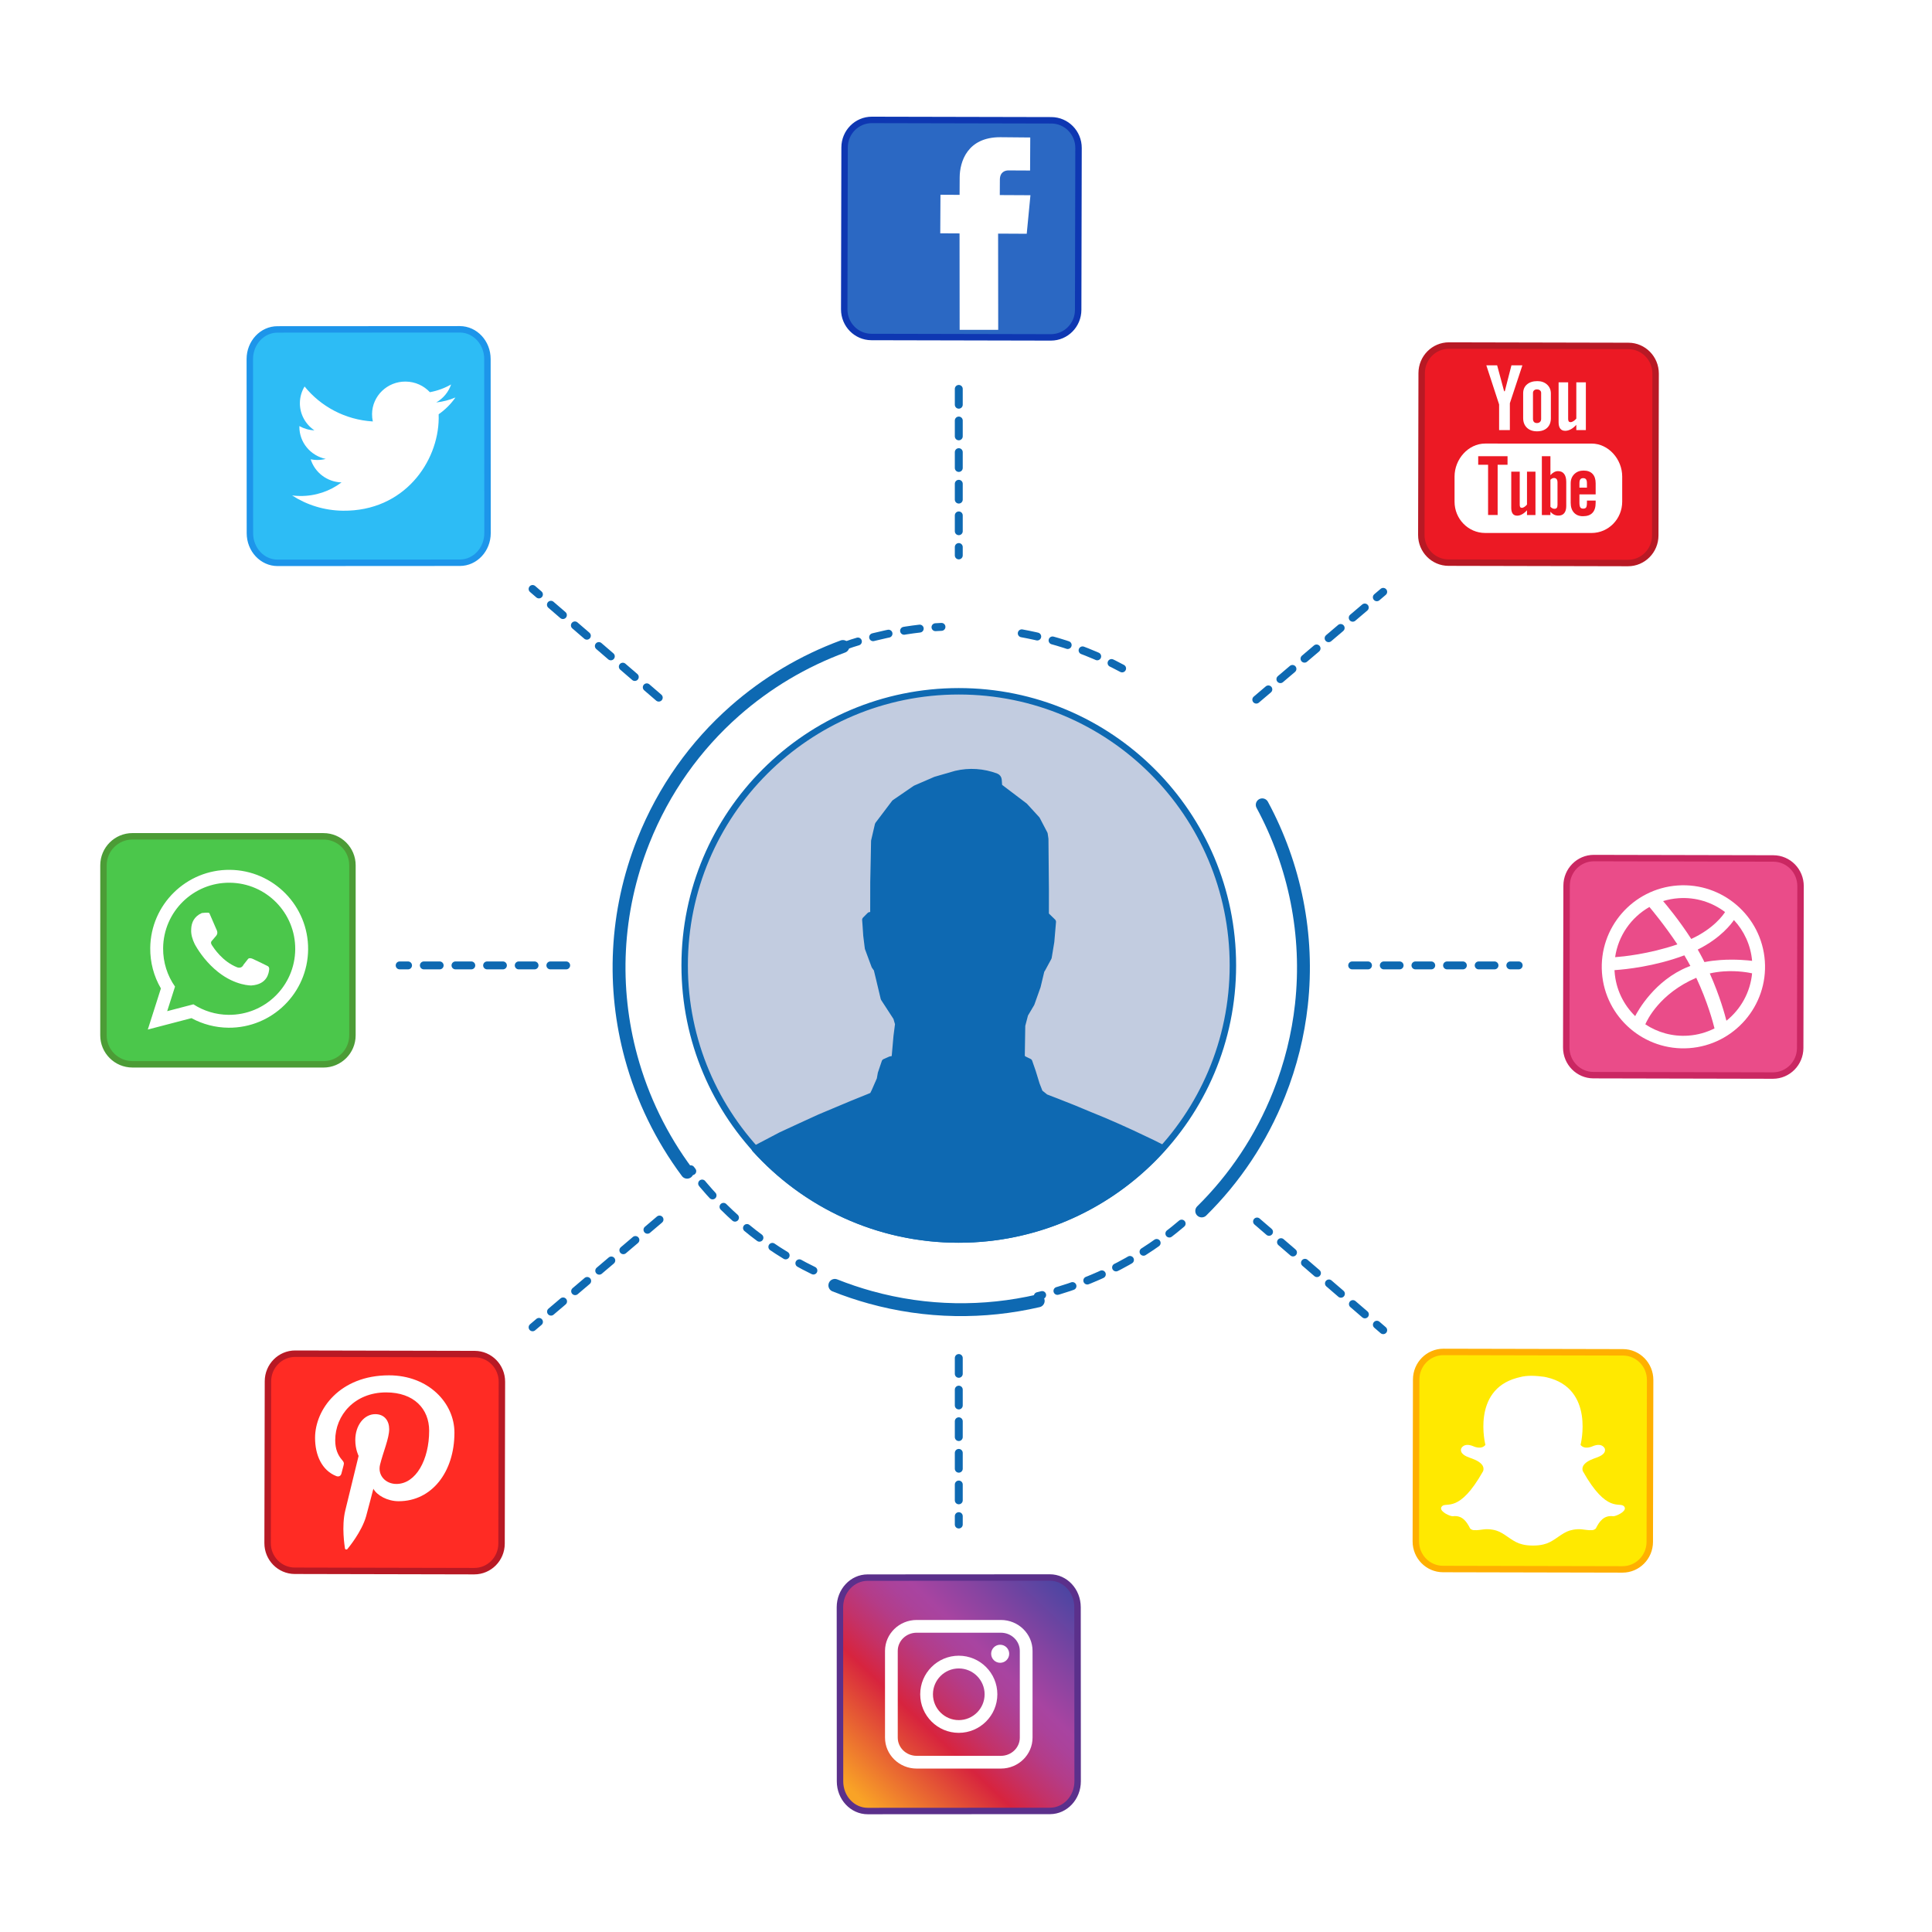<?xml version="1.0" encoding="utf-8"?>
<svg xmlns="http://www.w3.org/2000/svg" xmlns:xlink="http://www.w3.org/1999/xlink" version="1.1" x="0px" y="0px" viewBox="0 0 1200 1200" style="enable-background:new 0 0 1200 1200;" xml:space="preserve" width="764" height="764">
<g id="bg">
	<rect style="fill:#FFFFFF;" width="1200" height="1200"/>
</g>
<g id="Layer_2">
	
		<circle style="fill:#C2CCE0;stroke:#0E69B2;stroke-width:4;stroke-linecap:round;stroke-linejoin:round;stroke-miterlimit:10;" cx="595.515" cy="599.631" r="170.258"/>
	<path style="fill:#0E69B2;stroke:#0E69B2;stroke-width:4;stroke-linecap:round;stroke-linejoin:round;stroke-miterlimit:10;" d="   M702.919,703.828l-8.729-3.957l-8.701-3.782l-9.009-3.691l-9.618-4.008l-9.944-3.937l-7.522-2.903l-3.618-2.892l-1.984-5.091   l-2.404-7.809l-2.174-6.26l-3.447-1.662l-1.266-1.272l0.313-19.654l1.811-6.904l3.956-6.689l3.815-10.73l2.369-9.892l0.545-0.776   l3.932-7.251l1.613-9.76l1.052-12.345l-2.991-2.917l-1.435-1.427l0.019-15.249l-0.291-31.852l-0.453-3.125l-4.747-9.086   l-7.58-8.281l-15.942-12.093l-0.287-4.145c-0.063-0.915-0.653-1.709-1.51-2.035l0,0c-7.969-3.023-16.66-3.592-24.954-1.634h0   l-12.668,3.661l-12.452,5.39l-12.912,8.838l-10.323,13.643l-2.351,10.111l-0.214,11.339l-0.294,14.105l-0.034,19.407l-1.378,1.3   l-0.829-0.011l-2.796,2.826l0.277,3.708l0.402,6.05l0.97,7.785l4.096,11.067l1.404,1.998l1.449,5.965l2.892,12.14l7.797,11.985   l1.156,3.957l-0.98,7.638l-1.171,13.315l-0.542,0.803l-2.13,0.363l-3.523,1.575l-2.39,7.059l-0.639,3.636l-3.238,7.404   l-1.283,2.625l-2.52,1.059l-10.309,4.173l-8.718,3.655l-11.287,4.742l-11.47,5.245l-12.589,5.822l-16.287,8.55   c31.16,34.534,76.262,56.243,126.439,56.243c50.419,0,95.712-21.923,126.887-56.748l-6.465-3.254L702.919,703.828z"/>
	
		<line style="fill:none;stroke:#0E69B2;stroke-width:4.911;stroke-linecap:round;stroke-linejoin:round;stroke-miterlimit:10;stroke-dasharray:9.822;" x1="595.515" y1="843.485" x2="595.515" y2="946.905"/>
	
		<line style="fill:none;stroke:#0E69B2;stroke-width:4.911;stroke-linecap:round;stroke-linejoin:round;stroke-miterlimit:10;stroke-dasharray:9.822;" x1="595.515" y1="241.552" x2="595.515" y2="344.972"/>
	
		<line style="fill:none;stroke:#0E69B2;stroke-width:4.911;stroke-linecap:round;stroke-linejoin:round;stroke-miterlimit:10;stroke-dasharray:9.822;" x1="409.635" y1="757.472" x2="330.803" y2="824.413"/>
	
		<line style="fill:none;stroke:#0E69B2;stroke-width:4.911;stroke-linecap:round;stroke-linejoin:round;stroke-miterlimit:10;stroke-dasharray:9.822;" x1="351.661" y1="599.631" x2="248.241" y2="599.631"/>
	
		<line style="fill:none;stroke:#0E69B2;stroke-width:4.911;stroke-linecap:round;stroke-linejoin:round;stroke-miterlimit:10;stroke-dasharray:9.822;" x1="780.775" y1="758.708" x2="859.136" y2="826.199"/>
	
		<line style="fill:none;stroke:#0E69B2;stroke-width:4.911;stroke-linecap:round;stroke-linejoin:round;stroke-miterlimit:10;stroke-dasharray:9.822;" x1="780.304" y1="434.55" x2="859.136" y2="367.609"/>
	
		<line style="fill:none;stroke:#0E69B2;stroke-width:4.911;stroke-linecap:round;stroke-linejoin:round;stroke-miterlimit:10;stroke-dasharray:9.822;" x1="409.165" y1="433.315" x2="330.803" y2="365.823"/>
	
		<line style="fill:none;stroke:#0E69B2;stroke-width:4.911;stroke-linecap:round;stroke-linejoin:round;stroke-miterlimit:10;stroke-dasharray:9.822;" x1="839.864" y1="599.631" x2="943.283" y2="599.631"/>
	<g>
		<g>
			<g>
				<g>
					<path style="fill:#FFE900;stroke:#FFB000;stroke-width:4;stroke-miterlimit:10;" d="M879.618,856.813       c0.021-9.465,7.613-17.122,16.952-17.101l111.477,0.244c9.34,0.02,16.898,7.71,16.877,17.175l-0.22,100.558       c-0.021,9.466-7.612,17.122-16.952,17.102l-111.477-0.244c-9.339-0.02-16.898-7.71-16.877-17.176L879.618,856.813z"/>
				</g>
			</g>
		</g>
		<g>
			<g>
				<g>
					<g>
						<path style="fill:#EA4C89;stroke:#CA2762;stroke-width:4;stroke-miterlimit:10;" d="M973.047,550.066        c0.021-9.465,7.613-17.122,16.952-17.101l111.477,0.244c9.34,0.02,16.898,7.71,16.877,17.175l-0.22,100.558        c-0.021,9.466-7.612,17.122-16.952,17.102l-111.477-0.244c-9.339-0.02-16.898-7.71-16.877-17.176L973.047,550.066z"/>
					</g>
				</g>
			</g>
			<g>
				<path style="fill:#FFFFFF;" d="M1041.985,549.986c-27.891,1.99-48.965,26.273-46.978,54.128      c1.987,27.855,26.295,48.898,54.186,46.908c27.891-1.99,48.967-26.27,46.98-54.125      C1094.185,569.041,1069.876,547.996,1041.985,549.986L1041.985,549.986z M1076.969,571.455      c6.281,6.739,10.431,15.52,11.296,25.35c-1.949-0.257-10.187-1.193-19.904-0.5c-3.135,0.224-6.423,0.616-9.702,1.261      c-0.329-0.659-0.655-1.316-0.997-1.978c-1.002-1.956-2.07-3.894-3.167-5.797      C1069.008,582.563,1075.613,573.498,1076.969,571.455L1076.969,571.455z M1042.549,557.894      c10.777-0.769,20.915,2.532,28.911,8.591c-1.075,1.71-6.961,10.246-20.991,16.723c-7.544-11.724-15.572-21.306-17.477-23.527      C1036.04,558.742,1039.238,558.13,1042.549,557.894L1042.549,557.894z M1024.487,563.345      c1.618,1.924,9.663,11.613,17.374,23.227c-18.03,6.14-34.321,7.62-38.26,7.901l-0.418,0.03      C1005.082,581.263,1013.117,569.8,1024.487,563.345L1024.487,563.345z M1002.86,603.619c-0.025-0.351-0.044-0.703-0.059-1.055      c0.255-0.015,0.633-0.042,1.123-0.076c5.303-0.378,23.68-2.13,42.248-9.112c1.312,2.17,2.571,4.377,3.752,6.588      c-0.469,0.171-0.932,0.344-1.391,0.53c-20.866,8.423-31.303,27.522-32.897,30.637      C1008.406,624.066,1003.633,614.457,1002.86,603.619L1002.86,603.619z M1048.638,643.247      c-9.802,0.699-19.084-1.976-26.699-7.026c1.051-2.48,8.774-19.067,31.599-28.882c0.014-0.007,0.029-0.014,0.046-0.019      c6.959,14.862,10.359,27.508,11.326,31.435C1059.983,641.251,1054.488,642.829,1048.638,643.247L1048.638,643.247z       M1072.306,633.997c-0.808-3.247-3.968-15.103-10.328-29.382c2.947-0.676,5.834-1.066,8.555-1.26      c8.932-0.637,16.057,0.82,17.716,1.199C1087.149,616.333,1081.203,626.882,1072.306,633.997L1072.306,633.997z       M1072.306,633.997"/>
			</g>
		</g>
		<path style="fill:#FFFFFF;" d="M1008.667,935.555c-2.79-2.908-10.598,4.715-25.475-21.69c0,0-1.117-2.231,0.93-4.462    c2.044-2.233,5.576-3.35,7.625-4.091c2.044-0.744,5.951-2.417,5.021-5.576c0,0-1.491-3.907-7.438-1.492    c0,0-5.021,2.511-7.623-0.789c0,0,9.046-35.045-21.027-41.976c-0.508-0.116-1.029-0.224-1.56-0.323    c-4.752-0.609-10.33-1.168-15.474,0.323c-0.512,0.118-1.009,0.242-1.5,0.375c-28.271,7.735-19.528,41.601-19.528,41.601    c-2.604,3.3-7.627,0.789-7.627,0.789c-5.949-2.415-7.434,1.492-7.434,1.492c-0.93,3.159,2.975,4.833,5.019,5.576    c2.045,0.742,5.578,1.858,7.623,4.091c2.045,2.231,0.932,4.462,0.932,4.462c-14.877,26.405-22.689,18.782-25.477,21.69    c-2.44,2.546,3.376,5.529,5.864,6.111c0.358,0.081,0.642,0.116,0.829,0.093c5.767-0.744,8.555,3.161,10.788,7.625    c0.555,0.553,1.674,1.114,2.525,1.009c0.47,0.041,0.961,0.046,1.467,0.027c2.016-0.081,4.238-0.561,6.003-0.613    c0.433-0.004,0.855,0,1.266,0.019c0.93,0.039,1.806,0.137,2.631,0.278c0.824,0.143,1.601,0.327,2.32,0.541    c4.988,1.527,8.893,5.989,14.113,7.969c0.729,0.242,1.454,0.458,2.158,0.646c3.528,0.955,9.56,0.955,13.088,0    c0.704-0.188,1.431-0.404,2.156-0.646c5.222-1.98,9.129-6.442,14.119-7.969c0.719-0.213,1.489-0.398,2.314-0.541    c0.829-0.141,1.705-0.238,2.633-0.278c0.412-0.019,0.833-0.023,1.264-0.019c1.767,0.052,3.988,0.532,6.005,0.613    c0.505,0.019,0.996,0.015,1.465-0.027c0.853,0.106,1.97-0.456,2.529-1.009c2.229-4.464,5.017-8.369,10.782-7.625    c0.186,0.023,0.476-0.012,0.831-0.093C1005.29,941.084,1011.109,938.101,1008.667,935.555z"/>
	</g>
	<g>
		<g>
			<g>
				<g>
					<path style="fill:#EC1924;stroke:#B81924;stroke-width:4;stroke-miterlimit:10;" d="M883.028,231.728       c0.021-9.466,7.613-17.122,16.952-17.101l111.477,0.244c9.34,0.02,16.898,7.71,16.877,17.175l-0.22,100.558       c-0.021,9.466-7.612,17.122-16.952,17.102l-111.477-0.244c-9.339-0.02-16.898-7.71-16.877-17.176L883.028,231.728z"/>
				</g>
			</g>
		</g>
		<g>
			<g>
				<g>
					<path style="fill:#FFFFFF;" d="M983.362,296.995c-0.834,0-1.437,0.243-1.797,0.743c-0.372,0.476-0.549,1.288-0.549,2.416       l0,2.723l4.658,0l0-2.723c0-1.128-0.19-1.94-0.555-2.416C984.765,297.239,984.168,296.995,983.362,296.995z"/>
				</g>
				<g>
					<g>
						<path style="fill:#FFFFFF;" d="M965.2,296.902c-0.373,0-0.752,0.082-1.119,0.261c-0.366,0.172-0.726,0.454-1.085,0.824        l-0.002,16.785c0.428,0.434,0.842,0.766,1.248,0.96c0.406,0.185,0.827,0.288,1.274,0.288c0.644,0,1.118-0.189,1.424-0.574        c0.298-0.38,0.454-0.996,0.454-1.857l0.001-13.914c0-0.915-0.183-1.602-0.549-2.072        C966.46,297.138,965.912,296.902,965.2,296.902z"/>
					</g>
					<g>
						<g>
							<path style="fill:#FFFFFF;" d="M988.556,275.51l-66.083-0.007c-10.508-0.001-19.024,9.718-19.025,20.457l-0.002,15.629         c-0.001,10.741,8.513,19.449,19.021,19.45l66.083,0.007c10.509,0.001,19.024-8.705,19.025-19.446l0.002-15.629         C1007.578,285.232,999.065,275.511,988.556,275.51z M936.356,288.678l-6.143-0.001l-0.003,31.212l-5.939-0.001l0.003-31.212         l-6.135-0.001l0.001-5.308l18.217,0.002L936.356,288.678z M953.707,319.892l-5.267-0.001l0-2.954         c-0.977,1.091-1.98,1.926-3.038,2.488c-1.05,0.586-2.067,0.862-3.064,0.862c-1.22,0-2.129-0.397-2.745-1.205         c-0.61-0.804-0.929-1.997-0.929-3.614l0.002-22.525l5.267,0.001l-0.002,20.671c0,0.638,0.116,1.095,0.325,1.38         c0.231,0.296,0.591,0.429,1.085,0.429c0.38,0,0.875-0.187,1.471-0.566c0.59-0.378,1.139-0.861,1.628-1.448l0.002-20.466         l5.267,0.001L953.707,319.892z M972.825,314.33c0,1.904-0.414,3.365-1.241,4.388c-0.821,1.018-2.021,1.522-3.58,1.522         c-1.037,0-1.952-0.193-2.759-0.588c-0.799-0.388-1.559-0.992-2.251-1.823l0,2.064l-5.321-0.001l0.004-36.52l5.321,0.001         l-0.001,11.763c0.719-0.819,1.472-1.446,2.259-1.869c0.807-0.436,1.613-0.644,2.433-0.644c1.669,0,2.942,0.569,3.817,1.719         c0.881,1.148,1.322,2.829,1.322,5.036L972.825,314.33z M991.09,307.071l-10.075-0.001l-0.001,5.076         c0,1.418,0.17,2.404,0.516,2.954c0.346,0.551,0.942,0.819,1.789,0.819c0.875,0,1.479-0.231,1.831-0.697         c0.339-0.471,0.522-1.49,0.522-3.076l0-1.225l5.417,0.001l0,1.382c0,2.764-0.652,4.841-1.988,6.246         c-1.308,1.389-3.281,2.082-5.905,2.082c-2.366,0-4.229-0.737-5.579-2.222c-1.348-1.47-2.034-3.512-2.034-6.107l0.001-12.105         c0-2.329,0.747-4.245,2.245-5.714c1.485-1.47,3.397-2.202,5.762-2.202c2.414,0,4.265,0.682,5.559,2.044         c1.294,1.366,1.94,3.32,1.939,5.874L991.09,307.071z"/>
						</g>
						<g>
							<polygon style="fill:#FFFFFF;" points="923.183,226.91 931.126,251.21 931.124,267.146 937.801,267.146 937.803,250.456          945.582,226.912 938.789,226.911 934.658,242.998 934.238,242.998 929.901,226.91        "/>
						</g>
						<g>
							<path style="fill:#FFFFFF;" d="M948.448,238.759c-1.586,1.362-2.387,3.189-2.387,5.497l-0.002,15.382         c0,2.523,0.779,4.522,2.325,6.02c1.566,1.489,3.64,2.242,6.238,2.243c2.69,0,4.806-0.722,6.351-2.168         c1.527-1.452,2.299-3.434,2.299-5.975l0.002-15.331c0-2.259-0.786-4.119-2.345-5.554c-1.573-1.432-3.58-2.154-6.04-2.154         C952.197,236.719,950.048,237.401,948.448,238.759z M957.233,244.028l-0.002,16.175c0,0.792-0.245,1.42-0.712,1.877         c-0.474,0.454-1.119,0.681-1.918,0.681c-0.787,0-1.39-0.216-1.81-0.674c-0.42-0.448-0.63-1.072-0.63-1.884l0.002-16.175         c0-0.643,0.23-1.163,0.671-1.574c0.462-0.399,1.044-0.592,1.77-0.592c0.786,0,1.416,0.193,1.898,0.592         C956.989,242.865,957.233,243.385,957.233,244.028z"/>
						</g>
						<g>
							<path style="fill:#FFFFFF;" d="M985.005,267.151l0.003-29.675l-5.931-0.001l-0.002,22.527         c-0.549,0.646-1.159,1.176-1.824,1.6c-0.677,0.414-1.227,0.622-1.661,0.622c-0.555,0-0.962-0.154-1.207-0.477         c-0.243-0.311-0.379-0.817-0.379-1.518l0.002-22.753l-5.925-0.001l-0.003,24.806c0,1.769,0.352,3.089,1.043,3.968         c0.698,0.886,1.722,1.338,3.098,1.339c1.119,0,2.257-0.323,3.438-0.95c1.193-0.633,2.333-1.559,3.417-2.768l0,3.282         L985.005,267.151z"/>
						</g>
					</g>
				</g>
			</g>
		</g>
	</g>
	<g>
		<g>
			<g>
				<linearGradient id="SVGID_1_" gradientUnits="userSpaceOnUse" x1="531.35" y1="1119.992" x2="662.182" y2="982.061">
					<stop offset="0.021" style="stop-color:#F9A326"/>
					<stop offset="0.34" style="stop-color:#D7243E"/>
					<stop offset="0.342" style="stop-color:#D7243F"/>
					<stop offset="0.438" style="stop-color:#C33269"/>
					<stop offset="0.524" style="stop-color:#B43C88"/>
					<stop offset="0.597" style="stop-color:#AB429A"/>
					<stop offset="0.649" style="stop-color:#A844A1"/>
					<stop offset="0.779" style="stop-color:#8744A1"/>
					<stop offset="1" style="stop-color:#4845A2"/>
				</linearGradient>
				<path style="fill:url(#SVGID_1_);stroke:#5B308B;stroke-width:4;stroke-miterlimit:10;" d="M521.691,998.325      c-0.006-10.178,7.684-18.433,17.169-18.438l113.226-0.065c9.487-0.005,17.185,8.241,17.191,18.418l0.062,108.126      c0.006,10.178-7.683,18.433-17.17,18.438l-113.226,0.065c-9.485,0.005-17.184-8.24-17.19-18.419L521.691,998.325z"/>
			</g>
		</g>
		<g>
			<g>
				<g>
					<g>
						<path style="fill:#FFFFFF;" d="M621.68,1098.493h-52.327c-10.839,0-19.655-8.616-19.655-19.206v-53.885        c0-10.589,8.817-19.205,19.655-19.205h52.327c10.836,0,19.653,8.616,19.653,19.205v53.885        C641.333,1089.878,632.517,1098.493,621.68,1098.493z M569.353,1014.109c-6.476,0-11.744,5.067-11.744,11.294v53.885        c0,6.228,5.268,11.294,11.744,11.294h52.327c6.474,0,11.742-5.066,11.742-11.294v-53.885c0-6.227-5.268-11.294-11.742-11.294        H569.353z"/>
					</g>
					<g>
						<path style="fill:#FFFFFF;" d="M595.516,1076.3c-13.206,0-23.953-10.746-23.953-23.955c0-13.209,10.747-23.955,23.953-23.955        c13.21,0,23.955,10.745,23.955,23.955C619.471,1065.554,608.726,1076.3,595.516,1076.3z M595.516,1036.302        c-8.848,0-16.042,7.197-16.042,16.044c0,8.846,7.194,16.043,16.042,16.043c8.848,0,16.044-7.197,16.044-16.043        C611.56,1043.499,604.363,1036.302,595.516,1036.302z"/>
					</g>
					<path style="fill:#FFFFFF;" d="M626.83,1027.186c0,3.095-2.507,5.604-5.604,5.604c-3.094,0-5.601-2.509-5.601-5.604       c0-3.094,2.507-5.604,5.601-5.604C624.323,1021.583,626.83,1024.092,626.83,1027.186z"/>
				</g>
			</g>
		</g>
	</g>
	<g>
		<g>
			<path style="fill:#4BC74B;stroke:#4C9C36;stroke-width:4;stroke-miterlimit:10;" d="M64.274,537.44     c0.001-9.942,8.064-18,18.003-17.999l118.637,0.013c9.94,0.001,18,8.061,17.999,18.003l-0.011,105.619     c-0.001,9.942-8.063,18-18.003,17.999l-118.637-0.013c-9.939-0.001-18-8.061-17.999-18.003L64.274,537.44z"/>
		</g>
		<g>
			<path style="fill:#FFFFFF;" d="M142.79,540.273c-27.035-0.246-49.23,21.548-49.476,48.585     c-0.081,8.893,2.199,17.486,6.626,25.079l-8.14,25.533l27.125-7.081c7.03,3.826,14.9,5.872,22.972,5.946     c27.035,0.246,49.231-21.548,49.477-48.583C191.621,562.714,169.825,540.519,142.79,540.273z M141.97,630.33     c-8.053-0.073-15.541-2.463-21.842-6.53l-0.581,0.154l-15.705,4.098l4.864-15.255c-4.726-6.755-7.468-14.996-7.387-23.866     c0.206-22.658,18.741-40.86,41.399-40.654c22.657,0.206,40.859,18.743,40.653,41.402     C183.164,612.334,164.627,630.536,141.97,630.33z"/>
			<path style="fill:#FFFFFF;" d="M134.365,577.151c0,0,1.427,2.227-0.036,4.003c-1.464,1.776-2.668,3.126-2.668,3.126     s-1.286,0.926-0.026,2.809c1.261,1.887,6.466,10.025,15.544,13.683c0,0,2.798,1.218,4.017-1.495l2.927-3.72     c0,0,0.691-0.931,2.897,0.026c2.205,0.956,9.157,4.424,9.157,4.424s1.274,0.437,1.002,2.308     c-0.273,1.873-1.02,9.103-11.075,9.779c0,0-9.71,0.253-20.533-8.278c-6.764-5.33-11.526-11.938-14.142-16.542     c-0.175-0.306-0.339-0.603-0.494-0.892c-1.359-2.808-2.353-5.882-2.187-8.87c0.003-0.341,0.017-0.698,0.045-1.064     c0.251-3.267,1.617-7.152,6.555-9.343c0,0,4.007-0.558,4.683,0.043L134.365,577.151z"/>
		</g>
	</g>
	<g>
		<g>
			<path style="fill:#2DBCF5;stroke:#1D95EA;stroke-width:4;stroke-linecap:round;stroke-linejoin:round;stroke-miterlimit:10;" d="     M155.163,223.049c-0.006-10.178,7.684-18.433,17.169-18.438l113.226-0.065c9.487-0.005,17.185,8.241,17.191,18.418l0.062,108.126     c0.006,10.178-7.683,18.433-17.17,18.438l-113.226,0.065c-9.485,0.005-17.184-8.24-17.19-18.419L155.163,223.049z"/>
		</g>
		<g>
			<g>
				<g>
					<path style="fill:#FFFFFF;" d="M280.185,238.791c-4.018,2.291-8.468,3.939-13.185,4.803c-3.723-3.997-9.07-6.528-15.021-6.592       c-11.416-0.123-20.771,8.891-20.892,20.132c-0.017,1.596,0.15,3.148,0.481,4.643c-17.174-1.033-32.324-9.299-42.388-21.722       c-1.81,2.984-2.874,6.47-2.915,10.203c-0.076,7.06,3.518,13.327,9.023,17.036c-3.388-0.142-6.57-1.09-9.338-2.644       c-0.001,0.084-0.002,0.17-0.003,0.254c-0.106,9.859,6.931,18.163,16.371,20.138c-1.741,0.448-3.567,0.676-5.456,0.656       c-1.336-0.014-2.627-0.159-3.887-0.406c2.551,8.111,10.115,14.08,19.164,14.341c-7.138,5.381-16.086,8.541-25.776,8.437       c-1.673-0.018-3.312-0.132-4.93-0.337c9.091,5.872,19.929,9.357,31.601,9.482c38.03,0.409,59.158-30.379,59.447-57.275       c0.009-0.881,0.006-1.764-0.024-2.635c4.062-2.824,7.611-6.372,10.427-10.426c-3.724,1.581-7.718,2.629-11.913,3.076       C275.272,247.483,278.589,243.531,280.185,238.791z"/>
				</g>
			</g>
		</g>
	</g>
	<g>
		<g>
			<path style="fill:#2B68C3;stroke:#0E37B2;stroke-width:4;stroke-miterlimit:10;" d="M524.587,91.58     c0.021-9.465,7.613-17.122,16.952-17.101l111.477,0.244c9.34,0.02,16.898,7.71,16.877,17.175l-0.22,100.558     c-0.021,9.466-7.612,17.122-16.952,17.102l-111.477-0.244c-9.339-0.02-16.898-7.71-16.877-17.176L524.587,91.58z"/>
		</g>
		<g>
			<g>
				<g>
					<path style="fill:#FFFFFF;" d="M596.054,204.864h23.955l-0.065-59.762l17.778,0.091l2.307-23.942l-19.039-0.098l0.05-9.579       c0.024-4.666,3.14-5.738,5.323-5.727c2.189,0.011,13.441,0.068,13.441,0.068l0.104-20.522l-18.503-0.17       c-20.538-0.104-25.284,15.178-25.334,24.976l-0.055,10.826l-11.88-0.061l-0.123,23.953l11.976,0.062L596.054,204.864z"/>
				</g>
			</g>
		</g>
	</g>
	<g>
		<g>
			<g>
				<g>
					<g>
						<path style="fill:#FF2B24;stroke:#B81924;stroke-width:4;stroke-miterlimit:10;" d="M166.433,857.903        c0.021-9.465,7.613-17.122,16.952-17.101l111.477,0.244c9.34,0.02,16.898,7.71,16.877,17.175l-0.22,100.558        c-0.021,9.466-7.612,17.122-16.952,17.102l-111.477-0.244c-9.339-0.02-16.898-7.71-16.877-17.176L166.433,857.903z"/>
					</g>
				</g>
			</g>
		</g>
		<g>
			<g>
				<g>
					<path style="fill:#FFFFFF;" d="M214.27,961.756c0.102,0.74,1.084,0.916,1.528,0.36c0.634-0.797,8.816-10.574,11.6-20.338       c0.784-2.769,4.511-17.084,4.511-17.084c2.237,4.121,8.757,7.742,15.696,7.742c20.648,0,34.653-18.211,34.653-42.593       c0-18.436-16.14-35.604-40.667-35.604c-30.51,0-45.899,21.169-45.899,38.824c0,10.687,4.184,20.197,13.149,23.748       c1.477,0.577,2.793,0.021,3.217-1.557c0.3-1.092,0.996-3.839,1.317-4.994c0.424-1.557,0.261-2.1-0.923-3.459       c-2.592-2.952-4.244-6.777-4.244-12.188c0-15.71,12.149-29.771,31.624-29.771c17.246,0,26.725,10.2,26.725,23.818       c0,17.922-8.197,33.047-20.356,33.047c-6.724,0-11.758-5.375-10.149-11.969c1.938-7.876,5.679-16.372,5.679-22.057       c0-5.086-2.826-9.328-8.662-9.328c-6.872,0-12.392,6.876-12.392,16.084c0,5.869,2.054,9.841,2.054,9.841       s-7.031,28.814-8.264,33.864C212.016,948.195,214.098,960.516,214.27,961.756z"/>
				</g>
			</g>
		</g>
	</g>
	<g>
		<g>
			
				<path style="fill:none;stroke:#0E69B2;stroke-width:4.911;stroke-linecap:round;stroke-linejoin:round;stroke-miterlimit:10;stroke-dasharray:9.822;" d="     M634.63,393.368c1.305,0.237,2.611,0.487,3.915,0.749c12.235,2.462,24.422,6.052,36.431,10.827     c7.609,3.026,14.943,6.446,21.989,10.228"/>
			
				<path style="fill:none;stroke:#0E69B2;stroke-width:4.911;stroke-linecap:round;stroke-linejoin:round;stroke-miterlimit:10;stroke-dasharray:9.822;" d="     M523.536,401.541c14.247-5.259,37.197-11.145,61.233-12.179"/>
			
				<path style="fill:none;stroke:#0E69B2;stroke-width:4.911;stroke-linecap:round;stroke-linejoin:round;stroke-miterlimit:10;stroke-dasharray:9.822;" d="     M505.218,789.165c-30.908-15.028-56.653-36.848-76.136-62.909"/>
			
				<path style="fill:none;stroke:#0E69B2;stroke-width:4.911;stroke-linecap:round;stroke-linejoin:round;stroke-miterlimit:10;stroke-dasharray:9.822;" d="     M505.218,789.165"/>
			
				<path style="fill:none;stroke:#0E69B2;stroke-width:4.911;stroke-linecap:round;stroke-linejoin:round;stroke-miterlimit:10;stroke-dasharray:9.822;" d="     M733.942,760c-11.975,10.223-25.019,19.026-38.846,26.284c-15.94,8.368-32.92,14.684-50.502,18.758"/>
		</g>
		<g>
			<path style="fill:none;stroke:#0E69B2;stroke-width:8;stroke-linecap:round;stroke-linejoin:round;stroke-miterlimit:10;" d="     M426.774,728.081c-15.998-21.464-27.8-45.762-34.808-71.505c-11.668-42.86-10.046-89.724,7.631-134.177     c12.77-32.115,32.495-59.391,56.756-80.785c19.809-17.468,42.643-31.015,67.184-40.073"/>
			<path style="fill:none;stroke:#0E69B2;stroke-width:8;stroke-linecap:round;stroke-linejoin:round;stroke-miterlimit:10;" d="     M644.849,807.981c-33.58,7.782-69.331,7.48-104.266-2.196c-7.395-2.048-14.753-4.516-22.046-7.416"/>
			<path style="fill:none;stroke:#0E69B2;stroke-width:8;stroke-linecap:round;stroke-linejoin:round;stroke-miterlimit:10;" d="     M784.002,499.893c20.211,37.449,29.132,80.753,24.323,124.252c-2.049,18.539-6.592,37.112-13.818,55.284     c-11.214,28.201-27.79,52.671-48.092,72.703"/>
		</g>
	</g>
</g>
</svg>
